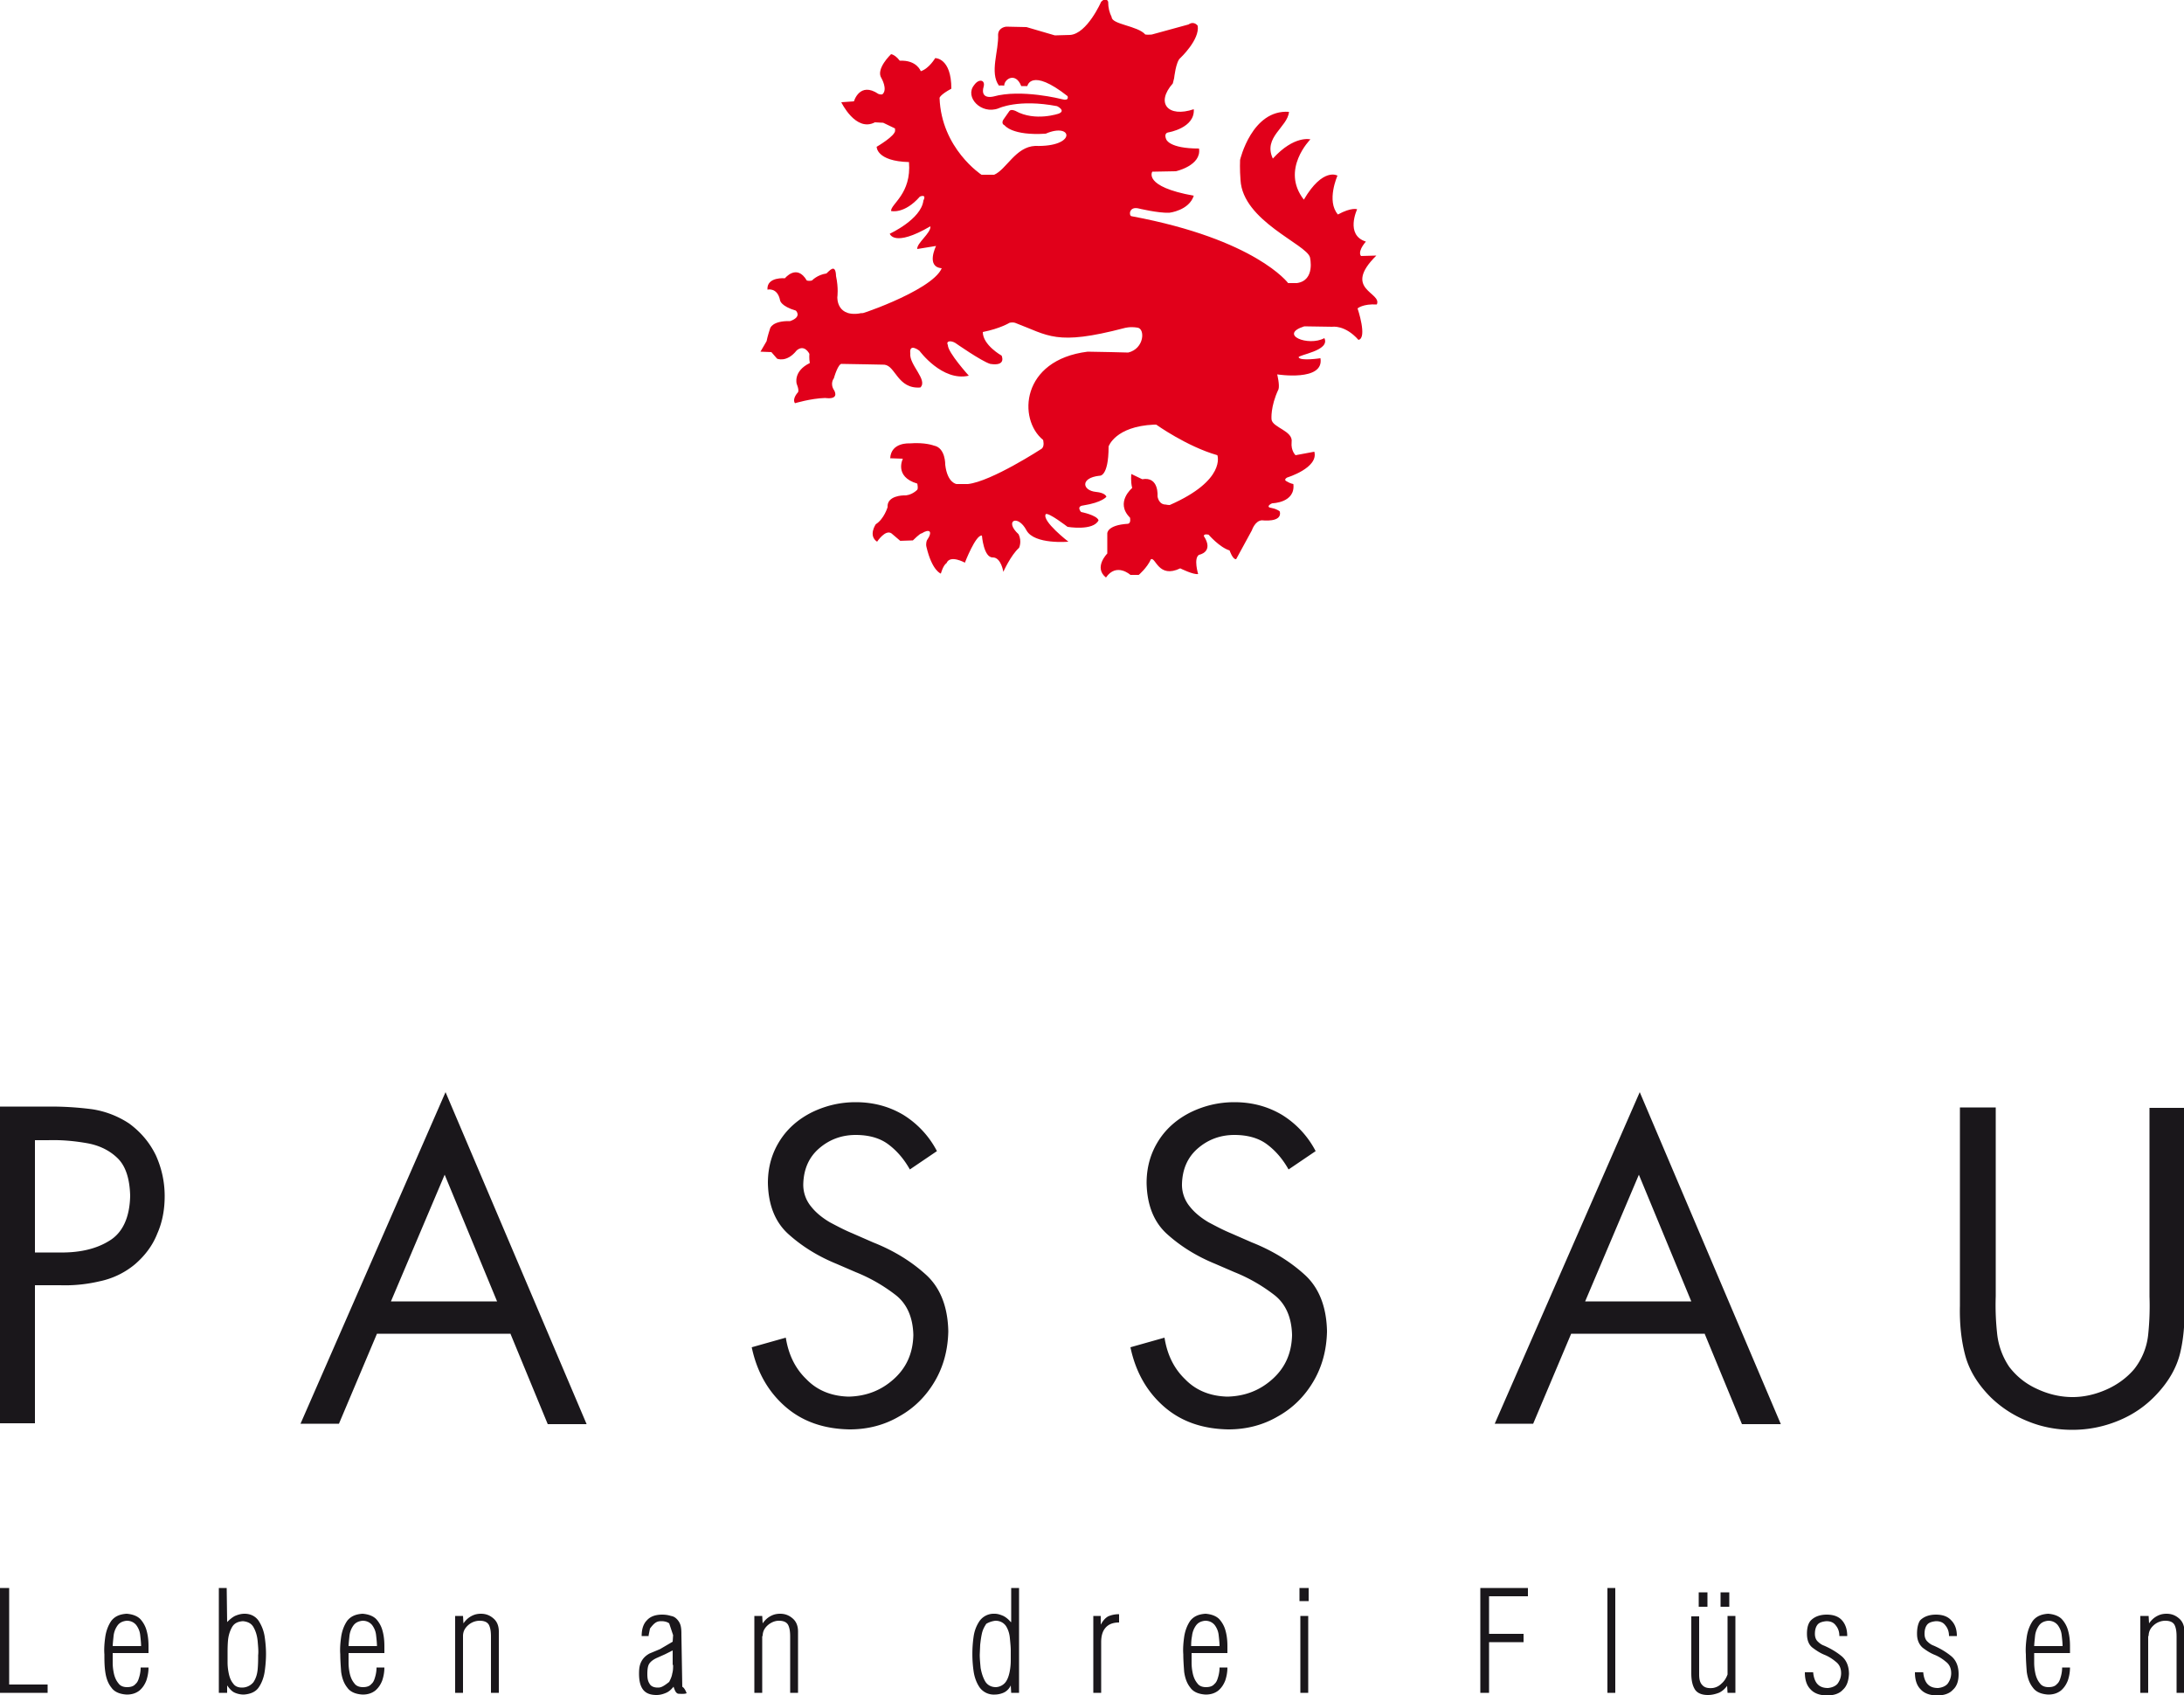 <svg xmlns="http://www.w3.org/2000/svg" viewBox="0 0 500 388"><path fill="#e1001a" fill-rule="evenodd" d="M210.8 16.3c1.9-.6 3.3-3 3.3-3s3.7-.1 3.7 7c-2.6 1.4-2.7 2.1-2.7 2.1.4 11.6 9.6 17.6 9.6 17.6h2.9c2.8-1.2 4.9-6.4 9.4-6.6 9.6.3 8.6-5.5 2.4-2.8-7.7.5-9.4-1.9-9.4-1.9-.9-.4-.3-1.3-.3-1.3l1.4-2c.4-.5 1.4 0 1.4 0 4.5 2.5 9.9.6 9.9.6 1.7-.7-.4-1.7-.4-1.7-8.9-1.7-13.4.5-13.4.5-4 1.5-7.8-2.6-5.6-5.3 1.1-1.6 2.6-1.2 2.2.3-.9 3.1 2.2 2.3 2.2 2.3 6.4-1.8 15.7.6 15.7.6 1.8.5 1.3-.7 1.3-.7-8.4-6.6-9.2-2.3-9.2-2.3h-1.4c-1.3-3.3-3.9-1.6-3.9-.1-.8-.1-1.2 0-1.2 0-2.2-3 0-8-.2-11.7.1-1.7 1.9-1.8 1.9-1.8l4.6.1 6.5 1.9L245 8c3.9-.3 7.1-7.6 7.1-7.6 1.2-1.2 1.6 0 1.6 0 0 1.4.3 2.5.8 3.5 0 1.7 6 2 7.7 4 .7.1 1.5 0 1.5 0l8.4-2.3c1.3-.9 2.1.3 2.1.3.5 3.2-4 7.4-4 7.4-1 .8-1.4 4.6-1.4 4.6l-.3 1.2c-4 4.5-1.1 7.9 4.8 5.9.3 4.3-5.8 5.3-5.8 5.3-1.2.2-.5 1.6-.5 1.6s.6 2.1 7.5 2.1c.6 3.9-5.3 5.2-5.3 5.2l-5.4.1s-2.2 3.4 9.5 5.5c-1.1 3.4-5.6 3.9-5.6 3.9-2.6.1-7.1-1-7.1-1-2.2-.5-2.2 1.8-1.5 1.8 28.4 5.3 35.8 15.3 35.8 15.3h2c4.3-.6 3-5.9 3-5.9-.8-3-15.4-8.3-15.9-17.7-.2-2.4-.1-4.6-.1-4.6s2.7-11.6 11.2-11c-.3 3.5-6 5.8-3.7 10.7 4.9-5.4 8.6-4.4 8.6-4.4s-6.9 6.9-1.5 13.8c4.4-7.5 7.7-5.5 7.7-5.5s-2.6 5.8.1 8.9c3.1-1.7 4.4-1.2 4.4-1.2s-2.8 5.9 2 7.4c-2.1 2.5-1.1 3.3-1.1 3.3l3.5-.1c-7.9 7.8 1.4 8.4.1 11.2-3.2-.2-4.4.9-4.4.9s2.3 6.8.2 7.2c-3.1-3.5-6-3-6-3l-6.4-.1c-6 1.9.9 4.7 4.6 2.7 1.4 2.9-6 3.8-5.9 4.4.4.9 5 .2 5 .2.9 5.4-9.9 3.7-9.9 3.7s.6 2.4.3 3.4c-1.9 4-1.6 6.9-1.6 6.9.2 1.9 5 2.6 4.6 5.2-.2 2 .9 3 .9 3l4.3-.8c1 3.7-6.2 5.9-6.2 5.9s-1 .5-.1.9c.8.5 1.5.6 1.5.6.5 4.3-4.8 4.4-4.8 4.4-.4.1-1.7.9-.1 1.1 1.4.3 1.8.8 1.8.8.6 2.6-4.1 2-4.1 2-1.6.1-2.3 2.3-2.3 2.3L283 128c-.8.1-1.5-2-1.5-2-2.3-.7-4.8-3.6-4.8-3.6s-1.1-.3-1.1.3c2.4 3.7-1.1 4.3-1.1 4.3-1.3.8-.2 4.4-.2 4.4-1.1.2-4.1-1.3-4.1-1.3-5 2.4-5.6-2.6-6.7-2.1-.9 2-2.8 3.6-2.8 3.6h-1.9s-3.2-2.9-5.6.6c-2.9-2.3.3-5.5.3-5.5v-4.6s-.1-1.9 4.7-2.2c.8-.1.5-1.4.5-1.4-3.5-3.5.5-6.8.5-6.8-.4-1.5-.2-3.2-.2-3.2l2.5 1.2c3.9-.7 3.5 3.9 3.5 3.9s.2 1.9 1.9 1.9c.4.1.9.1.9.1 13-5.7 10.9-11.4 10.9-11.4-7-2-14-7-14-7h-.5c-8.9.4-10.4 5-10.4 5 0 7.1-2.1 6.7-2.1 6.7-4.5.5-3.9 3.4-.8 3.7 2.2.2 2.4 1.1 2.4 1.1s-.9 1.3-5.3 2c-1.7.2-.5 1.5-.5 1.5s3.6.7 4 1.9c-1.2 2.5-7.1 1.5-7.1 1.5s-4.4-3.4-5-2.9c-.9 1.6 5.2 6.3 5.2 6.3s-7.8.7-9.6-2.6c-2-3.8-5.2-2.2-1.8.9.8 1.7.1 3.1.1 3.1-1.9 1.7-3.6 5.5-3.6 5.5s-.5-3.3-2.4-3.3c-2.1.1-2.5-5-2.5-5-1.4-.3-3.9 6.2-3.9 6.2s-3.4-1.9-4.2.1c-.8.5-1.3 2.4-1.3 2.4s-2-.6-3.3-6.1c-.2-.8.1-1.5.1-1.5 1.5-2.2.5-2.7-1.2-1.6-.3-.1-2 1.6-2 1.6l-2.9.1-2-1.7c-1.4-1-3.3 1.9-3.3 1.9-2.1-1.4-.3-4-.3-4 1.9-1.2 2.7-3.9 2.7-3.9-.2-2.7 3.7-2.7 3.7-2.7 1.7.1 3-1.2 3-1.2.4-.2.1-1.5.1-1.5-5.4-1.6-3.3-5.7-3.3-5.7l-2.9-.1c.2-3.7 4.4-3.4 4.4-3.4 3.6-.3 5.6.5 5.6.5 2.7.5 2.6 4.4 2.6 4.4.5 4.2 2.6 4.4 2.6 4.4h2.6c5.4-.6 16.9-8.1 16.9-8.1.7-.6.3-2 .3-2-5.8-4.7-5.1-18.3 10.2-20.2 4.7.1 5.4.1 5.4.1l3.9.1c3.7-.9 3.9-5.5 2.1-5.7-1.7-.3-3 .1-3 .1-15.7 4.1-17.3 1.7-25-1.2-.7-.2-1.3 0-1.3 0S229 75.2 225 76c0 3 4.3 5.4 4.3 5.4s1.2 2.5-2.6 1.9c-2-.6-8-4.8-8-4.8-1-.6-2.2-.5-1.7.5 0 1.7 4.8 7 4.8 7-6.1 1.4-11.3-5.7-11.3-5.7s-2.4-1.9-2.1.6c-.3 2.6 4.1 6.1 2.3 7.8-5.2.4-5.7-5-8.2-5.2 2.3 0-9.7-.2-9.7-.2-.9-.3-1.9 3.3-1.9 3.3s-1 1.2.1 2.8c.2.4 1 2.1-2.1 1.7-3.3.1-6.9 1.2-6.9 1.2-.7-1 .6-2.4.6-2.4.5-.4-.2-2-.2-2s-.9-2.9 3-4.8c-.2-1-.1-2.1-.1-2.1s-1.1-2.3-2.9-.8c-2.3 2.9-4.5 1.9-4.5 1.9l-1.3-1.5-2.5-.1 1.4-2.4c.2-1.1.8-2.9.8-2.9s.4-1.8 4.6-1.7c2.8-1 1.3-2.4 1.3-2.4-3.4-1-3.6-2.3-3.6-2.3-.6-3.1-2.9-2.5-2.9-2.5-.2-3 4-2.6 4-2.6s2.7-3.4 5 .5c.6.2 1.2 0 1.2 0s1.2-1.3 3.3-1.6c.6-.5 2.1-2.5 2.2.6.6 2.8.3 4.8.3 4.8s-.3 5 5.9 3.6c-3.4 1.3 15.7-4.8 18-10.2-3.7-.3-1.3-5.1-1.3-5.1l-4.3.7c-.2-1.3 3.2-3.7 3-5.2-8.4 4.9-9.3 1.7-9.3 1.7s7.2-3.3 7.7-7.6c.8-1.6-.8-.9-.8-.9-3.6 4.1-6.6 3.3-6.6 3.3-.1-1.6 4.7-3.9 4.1-11.2-7.5-.2-7.4-3.5-7.4-3.5s4.3-2.5 4.2-3.7c.1 1.6 0-.5 0-.5l-2.7-1.3-1.9-.1c-4.4 2.3-7.7-4.6-7.7-4.6l2.9-.2s1.3-4.6 5.6-1.7c.5.2.9.1.9.1 1.3-1.1-.2-3.7-.2-3.7-1.4-2.1 2.2-5.5 2.2-5.5.6.1 1.3.6 2 1.5 3.9-.2 4.8 2.4 4.8 2.4" clip-rule="evenodd"/><path fill="#1a171b" fill-rule="evenodd" d="M491.9 374.5c0-1 .4-1.8 1.2-2.5a4 4 0 012.6-1c1.2 0 1.9.4 2.2 1.1.3.7.4 1.5.4 2.6v12.8h1.8v-14c0-1.3-.4-2.3-1.2-3-.8-.7-1.7-1.1-2.9-1.1-.9 0-1.6.2-2.3.6-.7.4-1.2.9-1.7 1.6l-.1-1.7H490v17.6h1.8v-13zm-26.2 2.5c0-.7.1-1.5.2-2.5a5 5 0 01.9-2.4c.5-.7 1.2-1 2.1-1.1 1 0 1.7.4 2.2 1 .5.7.8 1.4.9 2.3.1.9.2 1.8.2 2.5h-6.5zm8.2-.2c0-1.1-.1-2.3-.4-3.4a6.3 6.3 0 00-1.5-2.8c-.7-.7-1.8-1.1-3.1-1.2-1.6.1-2.7.6-3.5 1.6-.7 1-1.2 2.3-1.4 3.7-.2 1.4-.3 2.8-.2 4 0 1.3.1 2.6.2 4 .2 1.4.6 2.6 1.4 3.6.7 1 1.9 1.5 3.5 1.6 1.2 0 2.1-.3 2.9-.9.7-.6 1.2-1.3 1.6-2.3.3-.9.5-1.9.5-3h-1.8c0 .7-.1 1.4-.3 2.1-.2.7-.4 1.3-.9 1.7-.4.5-1.1.7-1.9.7-.9 0-1.6-.3-2-.9-.5-.6-.8-1.3-1-2.1-.2-.9-.3-1.7-.3-2.6v-2.2h8.2v-1.6zm-35-2.3c.1 1.2.6 2.1 1.3 2.7.8.6 1.7 1.2 2.7 1.6 1 .4 1.9 1 2.6 1.6.8.6 1.2 1.5 1.2 2.6 0 .9-.3 1.7-.8 2.4-.5.6-1.3.9-2.2 1-1.1 0-1.9-.3-2.5-1-.5-.6-.8-1.5-.9-2.6h-1.9c0 1.7.4 3 1.3 3.9.8.9 2.1 1.4 3.8 1.4 1.5 0 2.8-.4 3.6-1.3.9-.8 1.3-2 1.3-3.6 0-1.8-.6-3.2-1.7-4.1-1.1-.9-2.4-1.7-4-2.4-.6-.2-1.1-.6-1.5-1-.4-.4-.6-1-.6-1.7 0-.9.2-1.6.6-2.1.4-.5 1.1-.7 2-.8 1 0 1.7.3 2.2 1 .5.6.8 1.4.8 2.4h1.8c0-1.5-.4-2.7-1.3-3.6-.8-.9-2-1.3-3.5-1.3-1.6 0-2.8.5-3.6 1.3-.5.7-.8 2-.7 3.6m-25.2 0c.1 1.2.5 2.1 1.3 2.7.8.6 1.7 1.2 2.7 1.6 1 .4 1.9 1 2.6 1.6.8.6 1.2 1.5 1.2 2.6 0 .9-.3 1.7-.8 2.4-.5.6-1.3.9-2.2 1-1.1 0-1.9-.3-2.5-1-.5-.6-.8-1.5-.9-2.6h-1.9c0 1.7.4 3 1.3 3.9.8.9 2.1 1.4 3.8 1.4 1.5 0 2.8-.4 3.6-1.3.9-.8 1.3-2 1.4-3.6 0-1.8-.6-3.2-1.7-4.1-1.1-.9-2.4-1.7-4-2.4-.6-.2-1.1-.6-1.5-1-.4-.4-.6-1-.6-1.7 0-.9.2-1.6.6-2.1.4-.5 1.1-.7 2-.8 1 0 1.7.3 2.2 1 .5.6.8 1.4.8 2.4h1.8c0-1.5-.4-2.7-1.2-3.6-.8-.9-2-1.3-3.5-1.3-1.6 0-2.8.5-3.6 1.3-.7.7-1 2-.9 3.6m-18.2 8.8c-.3.8-.7 1.5-1.4 2.1-.6.6-1.3.9-2 1-1.1.1-1.9-.1-2.4-.7-.5-.5-.7-1.3-.7-2.4V370h-1.8v13c0 1.4.2 2.6.7 3.5.5 1 1.6 1.5 3.1 1.5.9 0 1.7-.2 2.5-.5.7-.3 1.4-.9 1.9-1.6l.1 1.6h1.8v-17.6h-1.8v13.4zm-1.6-15.5h2v-3.3h-2v3.3zm-5 0h2v-3.3h-2v3.3zm-19.1-4.3H368v24h1.8v-24zm-28.9 24v-11.6h7.9V374h-7.9v-8.6h8.9v-1.9h-10.9v24h2zm-41.3-24h-2.1v3h2.1v-3zm-.1 6.4h-1.8v17.6h1.8v-17.6zm-26.8 7.1c0-.7 0-1.5.2-2.5a5 5 0 01.9-2.4c.5-.7 1.2-1 2.1-1.1 1 0 1.7.4 2.2 1 .5.7.8 1.4.9 2.3.1.9.2 1.8.2 2.5h-6.5zm8.3-.2c0-1.1-.1-2.3-.4-3.4a6.3 6.3 0 00-1.5-2.8c-.7-.7-1.8-1.1-3.1-1.2-1.6.1-2.7.6-3.5 1.6-.7 1-1.2 2.3-1.4 3.7-.2 1.4-.3 2.8-.2 4 0 1.3.1 2.6.2 4 .2 1.4.6 2.6 1.4 3.6.7 1 1.9 1.5 3.5 1.6 1.2 0 2.1-.3 2.9-.9.7-.6 1.2-1.3 1.6-2.3.3-.9.5-1.9.5-3h-1.8c0 .7-.1 1.4-.3 2.1-.2.7-.4 1.3-.9 1.7-.4.5-1.1.7-1.9.7-.9 0-1.6-.3-2-.9-.5-.6-.8-1.3-1-2.1-.2-.9-.3-1.7-.3-2.6v-2.2h8.2v-1.6zm-29-6.9h-1.7v17.6h1.8v-11.6c0-1.4.3-2.5 1-3.3.7-.8 1.7-1.2 3.1-1.2v-1.9c-1 0-1.8.2-2.5.5-.7.4-1.2 1-1.7 1.9v-2zm-20.6 1.4c-.5-.6-1.1-1.1-1.7-1.4-.7-.3-1.3-.5-2-.5a4 4 0 00-3.4 1.6c-.7 1-1.2 2.2-1.4 3.6a27.96 27.96 0 000 8c.2 1.4.7 2.7 1.4 3.7a4 4 0 003.4 1.6c.8 0 1.6-.2 2.2-.5.6-.3 1.2-.9 1.5-1.6l.1 1.7h1.8v-24h-1.8v7.8zm-3.5-.3c1.1 0 1.9.5 2.4 1.2.5.8.8 1.7.9 2.8.1 1.1.2 2 .2 2.8v2.3c0 .9-.1 1.9-.3 2.8-.2.9-.5 1.7-1 2.3a3 3 0 01-2.1 1c-1.1 0-2-.5-2.5-1.4-.5-.9-.8-1.9-1-3-.1-1.1-.2-2.1-.2-3l.1-2.3c.1-.9.2-1.7.4-2.6.2-.9.6-1.6 1-2.2.5-.3 1.2-.6 2.1-.7m-53.3 3.5c0-1 .4-1.8 1.2-2.5.7-.6 1.6-1 2.5-1 1.2 0 1.9.4 2.2 1.1.3.7.4 1.5.4 2.6v12.8h1.8v-14c0-1.3-.4-2.3-1.2-3-.8-.7-1.7-1.1-2.9-1.1-.9 0-1.6.2-2.3.6-.7.4-1.2.9-1.7 1.6l-.1-1.7h-1.8v17.6h1.8v-13zm-26.1-.2l.3-1.5c1.1-1.5 1.7-1.7 2.6-1.7.8 0 1.4.2 1.8.5l.9 2.7-.1 1.5-2.9 1.7-2.4 1c-.9.5-1.5 1.1-1.9 1.9-.4.8-.5 1.6-.5 2.7 0 1.4.2 2.6.8 3.5.6.9 1.6 1.4 3.2 1.4.8 0 1.5-.2 2.2-.5.7-.3 1.2-.8 1.7-1.4.4 1.2.6 1.4 1 1.6 1.4.1 1.7 0 2-.1-.5-1.3-.9-1.4-1-1.5l-.2-11.8c0-.6 0-1.2-.1-1.8-.1-.6-.3-1.1-.7-1.6-.4-.5-.9-.9-1.6-1-.6-.2-1.3-.3-2-.3-1.5 0-2.7.4-3.5 1.3-.8.8-1.2 2-1.2 3.6h1.6zm5.6 6.8c0 .7 0 1.3-.2 2-.1.7-.4 1.3-.7 1.9-1.5 1.2-2 1.3-2.6 1.3-.9 0-1.6-.3-1.9-.9-.4-.6-.5-1.3-.5-2.2 0-1 .1-1.8.4-2.3.3-.5.9-1 1.8-1.4l1.8-.8 1.8-.9v3.3zm-48.1-6.6c0-1 .4-1.8 1.2-2.5a4 4 0 012.6-1c1.2 0 1.9.4 2.2 1.1.3.7.4 1.5.4 2.6v12.8h1.8v-14c0-1.3-.4-2.3-1.2-3-.8-.7-1.7-1.1-2.9-1.1-.9 0-1.6.2-2.3.6-.7.4-1.2.9-1.7 1.6l-.1-1.7h-1.8v17.6h1.8v-13zM79.8 377c0-.7.1-1.5.2-2.5a5 5 0 01.9-2.4c.5-.7 1.2-1 2.1-1.1 1 0 1.7.4 2.2 1 .5.7.8 1.4.9 2.3.1.9.2 1.8.2 2.5h-6.5zm8.2-.2c0-1.1-.1-2.3-.4-3.4a6.3 6.3 0 00-1.5-2.8c-.7-.7-1.8-1.1-3.1-1.2-1.6.1-2.7.6-3.5 1.6-.7 1-1.2 2.3-1.4 3.7-.2 1.4-.3 2.8-.2 4 0 1.3.1 2.6.2 4 .2 1.4.6 2.6 1.4 3.6.7 1 1.9 1.5 3.5 1.6 1.2 0 2.1-.3 2.9-.9.7-.6 1.2-1.3 1.6-2.3.3-.9.5-1.9.5-3h-1.8c0 .7-.1 1.4-.3 2.1-.2.7-.4 1.3-.9 1.7-.4.5-1.1.7-1.9.7-.9 0-1.6-.3-2-.9-.5-.6-.8-1.3-1-2.1-.2-.9-.3-1.7-.3-2.6v-2.2H88v-1.6zm-36 9c.5.7 1 1.3 1.6 1.6.6.3 1.4.5 2.2.5 1.5-.1 2.7-.6 3.4-1.6.7-1 1.2-2.3 1.4-3.7.2-1.4.3-2.8.3-4 0-1.2-.1-2.5-.3-3.9a9.2 9.2 0 00-1.4-3.7c-.7-1-1.8-1.6-3.2-1.6-.8 0-1.5.2-2.2.5-.6.3-1.2.8-1.8 1.4l-.1-7.8h-1.8v24H52v-1.7zm3.4.5c-.9 0-1.6-.3-2-.9-.5-.6-.8-1.3-1-2.2-.2-.9-.3-1.8-.3-2.6v-2.2c0-.8 0-1.8.1-2.9.1-1.1.4-2.1.9-3 .5-.9 1.3-1.3 2.5-1.4 1.1.1 2 .5 2.5 1.5.5.9.8 2 .9 3.2.1 1.2.2 2.2.1 3.1 0 .9 0 1.9-.1 3.1-.1 1.2-.4 2.2-1 3.1-.6.7-1.5 1.2-2.6 1.2M25.8 377c0-.7.1-1.5.2-2.5a5 5 0 01.9-2.4c.5-.7 1.2-1 2.1-1.1 1 0 1.7.4 2.2 1 .5.7.8 1.4.9 2.3.1.9.2 1.8.2 2.5h-6.5zm8.2-.2c0-1.1-.1-2.3-.4-3.4a6.3 6.3 0 00-1.5-2.8c-.7-.7-1.8-1.1-3.1-1.2-1.6.1-2.7.6-3.5 1.6-.7 1-1.2 2.3-1.4 3.7-.2 1.4-.3 2.8-.2 4 0 1.3 0 2.6.2 4s.6 2.6 1.4 3.6c.7 1 1.9 1.5 3.5 1.6 1.2 0 2.1-.3 2.9-.9.7-.6 1.2-1.3 1.6-2.3.3-.9.5-1.9.5-3h-1.8c0 .7-.1 1.4-.3 2.1-.2.7-.4 1.3-.9 1.7-.4.5-1.1.7-1.9.7-.9 0-1.6-.3-2-.9-.5-.6-.8-1.3-1-2.1-.2-.9-.3-1.7-.3-2.6v-2.2H34v-1.6zm-23.1 10.7v-1.9H2.1v-22.1H0v24h10.9zm445.8-134h-8v45.4c-.1 4.1.3 7.9 1.2 11.3.9 3.4 2.8 6.6 5.9 9.7 2.5 2.4 5.3 4.2 8.6 5.5 3.2 1.3 6.6 1.9 10 1.9 3.7 0 7.2-.7 10.6-2.1 3.4-1.4 6.3-3.4 8.8-6.1 2.8-3 4.5-6.1 5.3-9.3.8-3.3 1.1-6.9 1-10.8v-45.4h-8v43.2c.1 2.9 0 5.8-.3 8.7-.3 2.9-1.4 5.6-3.2 7.9-1.7 2-3.9 3.6-6.4 4.7-2.5 1.1-5.1 1.7-7.7 1.7-2.7 0-5.4-.6-8-1.8-2.7-1.2-4.8-2.9-6.5-5.1a16.7 16.7 0 01-2.8-7.8c-.3-2.8-.4-5.6-.3-8.4v-43.2zm-69.5 44.4h-24.3l12.3-29 12 29zm3.1 7.5l8.5 20.6h8.9l-32.3-76-33.2 75.9h8.8l8.7-20.6h30.6zm-89.1-41.9a21.3 21.3 0 00-7.7-8.3c-3.2-1.9-6.8-2.9-10.9-2.9-3.6 0-6.9.8-10 2.3-3 1.5-5.5 3.6-7.3 6.4-1.8 2.8-2.8 6-2.8 9.8.1 5.1 1.7 9 4.7 11.7 3 2.7 6.6 5 11 6.8l4.4 1.9c3.5 1.4 6.5 3.2 9.1 5.2 2.6 2 4 5.1 4.1 9.2-.1 4.2-1.6 7.5-4.5 10.1-2.9 2.6-6.3 3.9-10.3 4-3.9-.1-7.2-1.4-9.7-4-2.6-2.5-4.1-5.7-4.7-9.5l-7.8 2.2c1.2 5.7 3.8 10.2 7.7 13.6 3.9 3.4 8.8 5.1 14.7 5.2 4.2 0 8-1 11.4-3 3.4-1.9 6.1-4.6 8.1-8 2-3.4 3-7.2 3.1-11.4-.1-5.6-1.8-10-5.1-13s-7.3-5.5-12.1-7.4l-4.8-2.1c-1.7-.7-3.4-1.6-5.1-2.5-1.7-1-3.2-2.2-4.3-3.6a7.83 7.83 0 01-1.8-5.2c.1-3.4 1.3-6.1 3.6-8.1s5.1-3.1 8.4-3.1c3 0 5.5.7 7.4 2.1 1.9 1.4 3.6 3.3 5 5.8l6.2-4.2zm-86.7 0a21.3 21.3 0 00-7.7-8.3c-3.2-1.9-6.8-2.9-10.9-2.9-3.6 0-6.9.8-10 2.3-3 1.5-5.5 3.6-7.3 6.4-1.8 2.8-2.8 6-2.8 9.8.1 5.1 1.7 9 4.7 11.7 3 2.7 6.6 5 11 6.8l4.4 1.9c3.5 1.4 6.5 3.2 9.1 5.2 2.6 2 4 5.1 4.1 9.2-.1 4.2-1.6 7.5-4.5 10.1-2.9 2.6-6.3 3.9-10.3 4-3.9-.1-7.2-1.4-9.7-4-2.6-2.5-4.1-5.7-4.7-9.5l-7.8 2.2c1.2 5.7 3.8 10.2 7.7 13.6 3.9 3.4 8.8 5.1 14.7 5.2 4.2 0 8-1 11.4-3 3.4-1.9 6.1-4.6 8.1-8 2-3.4 3-7.2 3.1-11.4-.1-5.6-1.8-10-5.1-13s-7.3-5.5-12.1-7.4l-4.8-2.1c-1.7-.7-3.4-1.6-5.1-2.5-1.7-1-3.2-2.2-4.3-3.6a7.83 7.83 0 01-1.8-5.2c.1-3.4 1.3-6.1 3.6-8.1s5.1-3.1 8.4-3.1c3 0 5.5.7 7.4 2.1 1.9 1.4 3.6 3.3 5 5.8l6.2-4.2zm-100.7 34.4H89.5l12.3-29 12 29zm3.1 7.5l8.5 20.6h8.9L102 250l-33.2 75.9h8.8l8.7-20.6h30.6zM8 261h3c3.2-.1 6.2.2 9 .7 2.8.5 5.2 1.7 7 3.5 1.8 1.8 2.7 4.7 2.8 8.5-.1 5.1-1.8 8.6-4.9 10.4-3.1 1.9-7 2.7-11.5 2.6H8V261zm0 33.2h5.8c3 .1 6-.2 9-.9 2.9-.6 5.7-1.9 8.1-3.9 2.2-1.9 4-4.2 5.1-7 1.2-2.7 1.7-5.6 1.7-8.6 0-3.3-.7-6.4-2-9.3-1.4-2.9-3.4-5.3-6.1-7.3a21.1 21.1 0 00-8.6-3.3c-3.1-.4-6.2-.6-9.3-.6H0v72.5h8v-31.6z" clip-rule="evenodd"/></svg>